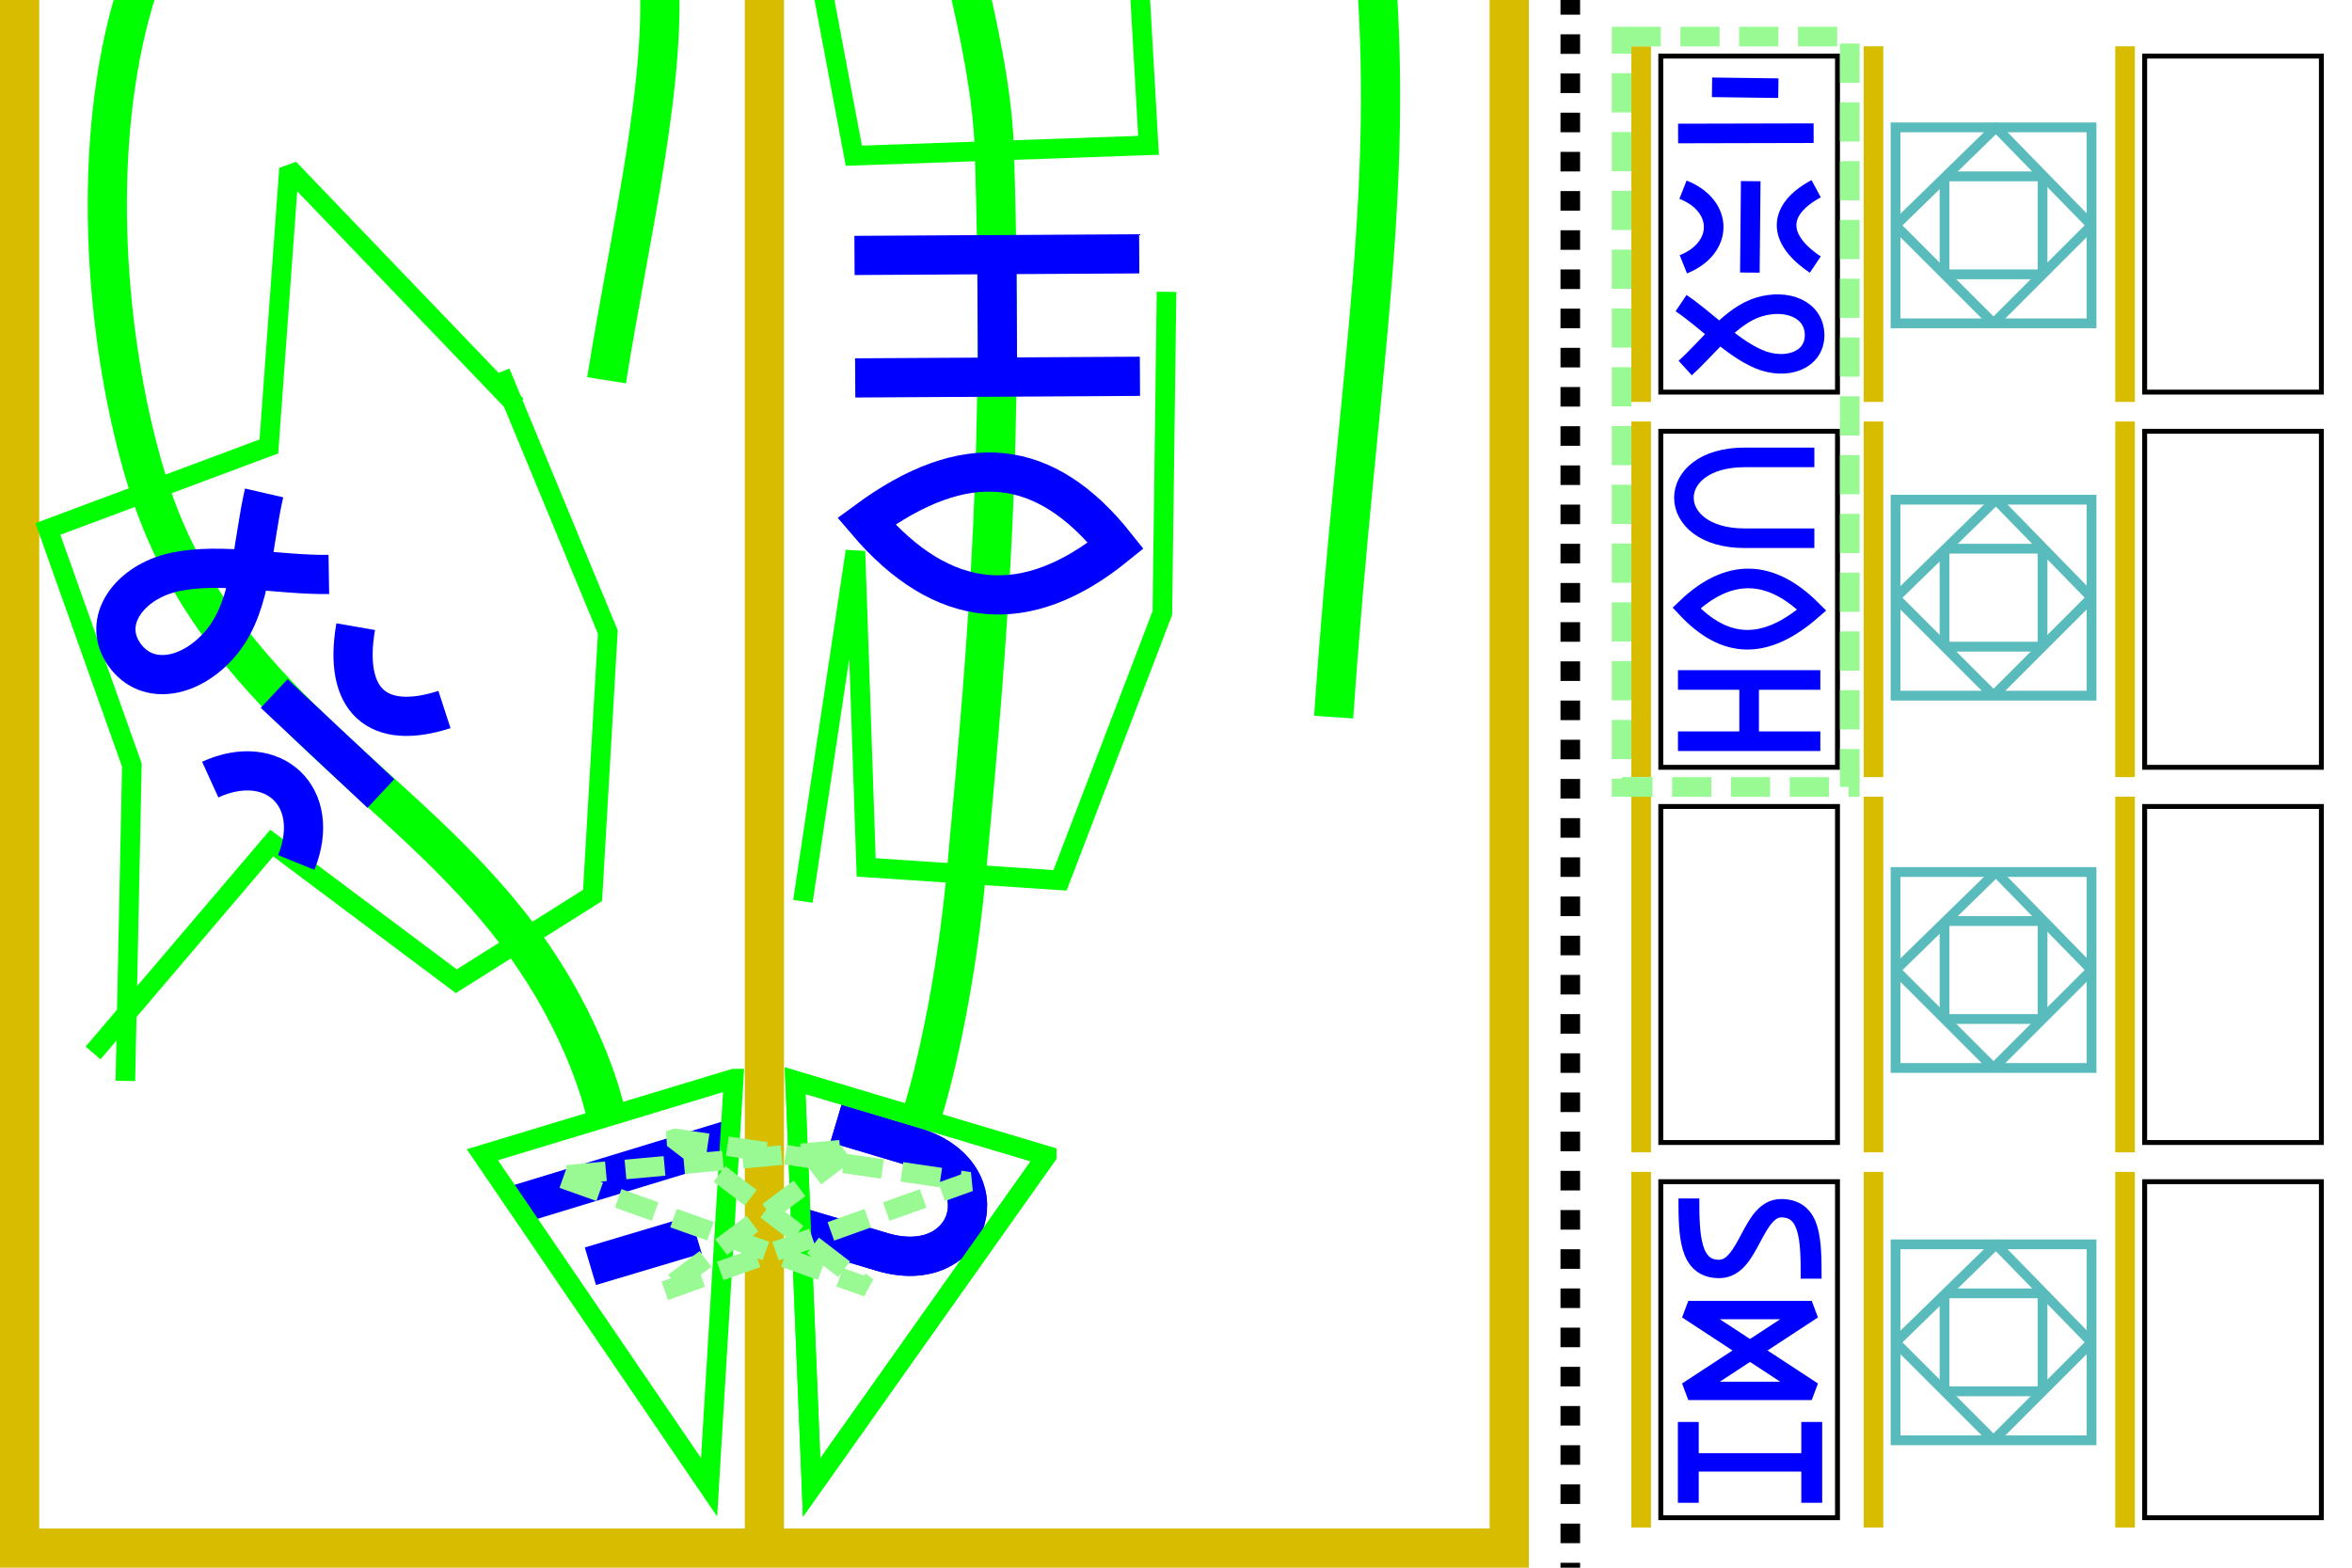 <?xml version="1.0" encoding="UTF-8" standalone="no"?>
<!-- Created with Inkscape (http://www.inkscape.org/) -->

<svg
   xmlns:dc="http://purl.org/dc/elements/1.1/"
   xmlns:cc="http://creativecommons.org/ns#"
   xmlns:rdf="http://www.w3.org/1999/02/22-rdf-syntax-ns#"
   xmlns:svg="http://www.w3.org/2000/svg"
   xmlns="http://www.w3.org/2000/svg"
   xmlns:sodipodi="http://sodipodi.sourceforge.net/DTD/sodipodi-0.dtd"
   xmlns:inkscape="http://www.inkscape.org/namespaces/inkscape"
   width="480"
   height="320"
   id="svg2"
   version="1.1"
   inkscape:version="0.47 r22583"
   sodipodi:docname="itnas144.svg"
   inkscape:export-xdpi="90"
   inkscape:export-ydpi="90"
   inkscape:export-filename="itnas144.png">
  <defs
     id="defs4" />
  <sodipodi:namedview
     id="base"
     pagecolor="#ffffff"
     bordercolor="#666666"
     borderopacity="1.0"
     inkscape:pageopacity="1"
     inkscape:pageshadow="2"
     inkscape:zoom="1"
     inkscape:cx="150.71546"
     inkscape:cy="176.17008"
     inkscape:document-units="px"
     inkscape:current-layer="layer1"
     showgrid="false"
     inkscape:snap-nodes="false"
     inkscape:snap-global="true"
     inkscape:snap-grids="false"
     showguides="true"
     inkscape:window-width="1280"
     inkscape:window-height="774"
     inkscape:window-x="1276"
     inkscape:window-y="580"
     inkscape:window-maximized="1"
     inkscape:object-paths="false"
     inkscape:object-nodes="true"
     inkscape:snap-bbox="false"
     inkscape:bbox-nodes="false"
     inkscape:bbox-paths="true"
     inkscape:snap-smooth-nodes="false"
     inkscape:snap-midpoints="true">
    <inkscape:grid
       empspacing="5"
       visible="true"
       enabled="true"
       snapvisiblegridlinesonly="true"
       type="xygrid"
       id="grid2816" />
  </sodipodi:namedview>
  <g
     inkscape:label="Layer 1"
     inkscape:groupmode="layer"
     id="layer1"
     style="display:inline">
    <g
       id="g8072"
       transform="translate(2,2.4730492e-6)">
      <g
         transform="translate(135.327,-781.739)"
         id="g3826-1">
        <path
           style="fill:none;stroke:#0000ff;stroke-width:4;stroke-linecap:butt;stroke-linejoin:bevel;stroke-miterlimit:4;stroke-opacity:1;stroke-dasharray:none"
           d="m 232.8,808.925 -27.659,0.063"
           id="path3028-1" />
        <path
           style="fill:none;stroke:#0000ff;stroke-width:4;stroke-linecap:butt;stroke-linejoin:bevel;stroke-miterlimit:4;stroke-opacity:1;stroke-dasharray:none"
           d="M 225.6,799.737 212.064,799.56"
           id="rect10452-0-7-5" />
        <path
           style="fill:none;stroke:#0000ff;stroke-width:4;stroke-linecap:butt;stroke-linejoin:miter;stroke-miterlimit:4;stroke-opacity:1;stroke-dasharray:none"
           d="m 233.315,820.26 c -7.914,4.267 -8.113,10.164 -0.176,15.487"
           id="rect10452-1-7-4-2"
           sodipodi:nodetypes="cc" />
        <path
           style="fill:none;stroke:#0000ff;stroke-width:4;stroke-linecap:butt;stroke-linejoin:miter;stroke-miterlimit:4;stroke-opacity:1;stroke-dasharray:none"
           d="m 206.141,820.454 c 8.384,3.327 8.299,11.942 0.073,15.237"
           id="rect10452-1-4-4-0-7"
           sodipodi:nodetypes="cc" />
        <path
           style="fill:none;stroke:#0000ff;stroke-width:4;stroke-linecap:butt;stroke-linejoin:miter;stroke-miterlimit:4;stroke-opacity:1;stroke-dasharray:none"
           d="m 205.75,843.612 c 5.185,3.481 10.41,9.147 15.916,11.453 5.506,2.306 11.364,0.263 11.334,-4.941 -0.03,-5.203 -5.592,-7.454 -11.334,-5.727 -5.742,1.727 -10.128,7.972 -15.072,12.464"
           id="path3030-6"
           sodipodi:nodetypes="czzzc" />
        <path
           style="fill:none;stroke:#0000ff;stroke-width:4;stroke-linecap:butt;stroke-linejoin:bevel;stroke-miterlimit:4;stroke-opacity:1;stroke-dasharray:none"
           d="m 219.787,837.38 0.177,-18.661"
           id="rect10452-0-7-4-1" />
      </g>
      <rect
         y="11.45"
         x="336.936"
         height="68.589"
         width="36.062"
         id="rect2850-1"
         style="color:#000000;fill:none;stroke:#000000;stroke-width:1;stroke-linecap:butt;stroke-linejoin:miter;stroke-miterlimit:4;stroke-opacity:1;stroke-dasharray:none;stroke-dashoffset:0;marker:none;visibility:visible;display:inline;overflow:visible;enable-background:accumulate" />
    </g>
    <g
       id="g8089"
       transform="translate(2,2.4730492e-6)">
      <g
         transform="matrix(1.134,0,0,1,-64.716,-262.747)"
         id="g4134">
        <path
           sodipodi:nodetypes="ccccc"
           d="m 359.143,546.657 22.214,0 -22.214,-16.5 22.214,0 -22.214,16.5 z"
           style="color:#000000;fill:none;stroke:#0000ff;stroke-width:3.757;stroke-linecap:butt;stroke-linejoin:bevel;stroke-miterlimit:4;stroke-opacity:1;stroke-dasharray:none;stroke-dashoffset:0;marker:none;visibility:visible;display:inline;overflow:visible;enable-background:accumulate"
           id="rect10452-0-7-5-3-2-9-5-5" />
        <path
           id="rect10452-0-7-5-3-2-9-7-7"
           style="color:#000000;fill:none;stroke:#0000ff;stroke-width:3.757;stroke-linecap:butt;stroke-linejoin:miter;stroke-miterlimit:4;stroke-opacity:1;stroke-dasharray:none;stroke-dashoffset:0;marker:none;visibility:visible;display:inline;overflow:visible;enable-background:accumulate"
           d="m 359.143,569.5 0,-16.5 m 22.214,16.5 0,-16.5 m -22.214,8.25 22.214,0" />
        <path
           style="color:#000000;fill:none;stroke:#0000ff;stroke-width:3.757;stroke-linecap:butt;stroke-linejoin:miter;stroke-miterlimit:4;stroke-opacity:1;stroke-dasharray:none;stroke-dashoffset:0;marker:none;visibility:visible;display:inline;overflow:visible;enable-background:accumulate"
           d="m 359.249,507.381 c 0,7.603 0.14,14.477 5.526,14.386 5.341,-0.09 5.865,-12.446 11.122,-12.397 5.3,0.049 5.355,6.582 5.355,14.378"
           id="path4346-6"
           sodipodi:nodetypes="czzs" />
      </g>
      <rect
         style="color:#000000;fill:none;stroke:#000000;stroke-width:1;stroke-linecap:butt;stroke-linejoin:miter;stroke-miterlimit:4;stroke-opacity:1;stroke-dasharray:none;stroke-dashoffset:0;marker:none;visibility:visible;display:inline;overflow:visible;enable-background:accumulate"
         id="rect2850-1-4-7"
         width="36.062"
         height="68.589"
         x="336.936"
         y="241.209" />
    </g>
    <rect
       y="164.622"
       x="338.936"
       height="68.589"
       width="36.062"
       id="rect2850-1-9"
       style="color:#000000;fill:none;stroke:#000000;stroke-width:1;stroke-linecap:butt;stroke-linejoin:miter;stroke-miterlimit:4;stroke-opacity:1;stroke-dasharray:none;stroke-dashoffset:0;marker:none;visibility:visible;display:inline;overflow:visible;enable-background:accumulate" />
    <rect
       style="color:#000000;fill:none;stroke:#000000;stroke-width:1;stroke-linecap:butt;stroke-linejoin:miter;stroke-miterlimit:4;stroke-opacity:1;stroke-dasharray:none;stroke-dashoffset:0;marker:none;visibility:visible;display:inline;overflow:visible;enable-background:accumulate"
       id="rect8054"
       width="36.062"
       height="68.589"
       x="437.689"
       y="11.45" />
    <rect
       y="241.209"
       x="437.689"
       height="68.589"
       width="36.062"
       id="rect8056"
       style="color:#000000;fill:none;stroke:#000000;stroke-width:1;stroke-linecap:butt;stroke-linejoin:miter;stroke-miterlimit:4;stroke-opacity:1;stroke-dasharray:none;stroke-dashoffset:0;marker:none;visibility:visible;display:inline;overflow:visible;enable-background:accumulate" />
    <rect
       y="88.036"
       x="437.689"
       height="68.589"
       width="36.062"
       id="rect8058"
       style="color:#000000;fill:none;stroke:#000000;stroke-width:1;stroke-linecap:butt;stroke-linejoin:miter;stroke-miterlimit:4;stroke-opacity:1;stroke-dasharray:none;stroke-dashoffset:0;marker:none;visibility:visible;display:inline;overflow:visible;enable-background:accumulate" />
    <rect
       y="164.622"
       x="437.689"
       height="68.589"
       width="36.062"
       id="rect8060"
       style="color:#000000;fill:none;stroke:#000000;stroke-width:1;stroke-linecap:butt;stroke-linejoin:miter;stroke-miterlimit:4;stroke-opacity:1;stroke-dasharray:none;stroke-dashoffset:0;marker:none;visibility:visible;display:inline;overflow:visible;enable-background:accumulate" />
    <g
       style="display:inline"
       id="g5142-4"
       transform="translate(36.844,-164)">
      <rect
         y="200"
         x="360"
         height="20"
         width="20"
         id="rect5063-5"
         style="color:#000000;fill:none;stroke:#59bbbc;stroke-width:2;stroke-linecap:butt;stroke-linejoin:bevel;stroke-miterlimit:4;stroke-opacity:1;stroke-dasharray:none;stroke-dashoffset:0;marker:none;visibility:visible;display:inline;overflow:visible;enable-background:accumulate" />
      <path
         id="path5065-9-5"
         d="m 370.5,190 -20.5,20 20,20 20,-20 -19.5,-20 z"
         style="fill:none;stroke:#59bbbc;stroke-width:2;stroke-linecap:butt;stroke-linejoin:bevel;stroke-miterlimit:4;stroke-opacity:1;stroke-dasharray:none;display:inline" />
      <rect
         y="190"
         x="350"
         height="40"
         width="40"
         id="rect5089-1"
         style="color:#000000;fill:none;stroke:#59bbbc;stroke-width:2;stroke-linecap:butt;stroke-linejoin:miter;stroke-miterlimit:4;stroke-opacity:1;stroke-dasharray:none;stroke-dashoffset:0;marker:none;visibility:visible;display:inline;overflow:visible;enable-background:accumulate" />
    </g>
    <g
       transform="translate(36.844,-88)"
       id="g8108"
       style="display:inline">
      <rect
         style="color:#000000;fill:none;stroke:#59bbbc;stroke-width:2;stroke-linecap:butt;stroke-linejoin:bevel;stroke-miterlimit:4;stroke-opacity:1;stroke-dasharray:none;stroke-dashoffset:0;marker:none;visibility:visible;display:inline;overflow:visible;enable-background:accumulate"
         id="rect8110"
         width="20"
         height="20"
         x="360"
         y="200" />
      <path
         style="fill:none;stroke:#59bbbc;stroke-width:2;stroke-linecap:butt;stroke-linejoin:bevel;stroke-miterlimit:4;stroke-opacity:1;stroke-dasharray:none;display:inline"
         d="m 370.5,190 -20.5,20 20,20 20,-20 -19.5,-20 z"
         id="path8112" />
      <rect
         style="color:#000000;fill:none;stroke:#59bbbc;stroke-width:2;stroke-linecap:butt;stroke-linejoin:miter;stroke-miterlimit:4;stroke-opacity:1;stroke-dasharray:none;stroke-dashoffset:0;marker:none;visibility:visible;display:inline;overflow:visible;enable-background:accumulate"
         id="rect8114"
         width="40"
         height="40"
         x="350"
         y="190" />
    </g>
    <g
       transform="translate(36.844,-12)"
       id="g8120"
       style="display:inline">
      <rect
         style="color:#000000;fill:none;stroke:#59bbbc;stroke-width:2;stroke-linecap:butt;stroke-linejoin:bevel;stroke-miterlimit:4;stroke-opacity:1;stroke-dasharray:none;stroke-dashoffset:0;marker:none;visibility:visible;display:inline;overflow:visible;enable-background:accumulate"
         id="rect8122"
         width="20"
         height="20"
         x="360"
         y="200" />
      <path
         style="fill:none;stroke:#59bbbc;stroke-width:2;stroke-linecap:butt;stroke-linejoin:bevel;stroke-miterlimit:4;stroke-opacity:1;stroke-dasharray:none;display:inline"
         d="m 370.5,190 -20.5,20 20,20 20,-20 -19.5,-20 z"
         id="path8124" />
      <rect
         style="color:#000000;fill:none;stroke:#59bbbc;stroke-width:2;stroke-linecap:butt;stroke-linejoin:miter;stroke-miterlimit:4;stroke-opacity:1;stroke-dasharray:none;stroke-dashoffset:0;marker:none;visibility:visible;display:inline;overflow:visible;enable-background:accumulate"
         id="rect8126"
         width="40"
         height="40"
         x="350"
         y="190" />
    </g>
    <g
       style="display:inline"
       id="g8132"
       transform="translate(36.844,64)">
      <rect
         y="200"
         x="360"
         height="20"
         width="20"
         id="rect8134"
         style="color:#000000;fill:none;stroke:#59bbbc;stroke-width:2;stroke-linecap:butt;stroke-linejoin:bevel;stroke-miterlimit:4;stroke-opacity:1;stroke-dasharray:none;stroke-dashoffset:0;marker:none;visibility:visible;display:inline;overflow:visible;enable-background:accumulate" />
      <path
         id="path8136"
         d="m 370.5,190 -20.5,20 20,20 20,-20 -19.5,-20 z"
         style="fill:none;stroke:#59bbbc;stroke-width:2;stroke-linecap:butt;stroke-linejoin:bevel;stroke-miterlimit:4;stroke-opacity:1;stroke-dasharray:none;display:inline" />
      <rect
         y="190"
         x="350"
         height="40"
         width="40"
         id="rect8138"
         style="color:#000000;fill:none;stroke:#59bbbc;stroke-width:2;stroke-linecap:butt;stroke-linejoin:miter;stroke-miterlimit:4;stroke-opacity:1;stroke-dasharray:none;stroke-dashoffset:0;marker:none;visibility:visible;display:inline;overflow:visible;enable-background:accumulate" />
    </g>
    <g
       id="g3964">
      <rect
         style="color:#000000;fill:none;stroke:#000000;stroke-width:1;stroke-linecap:butt;stroke-linejoin:miter;stroke-miterlimit:4;stroke-opacity:1;stroke-dasharray:none;stroke-dashoffset:0;marker:none;visibility:visible;display:inline;overflow:visible;enable-background:accumulate"
         id="rect2850-1-1"
         width="36.062"
         height="68.589"
         x="338.936"
         y="88.036" />
      <g
         id="g3959">
        <path
           sodipodi:nodetypes="ccc"
           d="m 369.76,124.528 c -9.445,8.222 -17.639,8.071 -25.585,-0.423 8.557,-8.174 17.113,-8.043 25.585,0.423 z"
           style="color:#000000;fill:none;stroke:#0000ff;stroke-width:4;stroke-linecap:butt;stroke-linejoin:miter;stroke-miterlimit:4;stroke-opacity:1;stroke-dasharray:none;stroke-dashoffset:0;marker:none;visibility:visible;display:inline;overflow:visible;enable-background:accumulate"
           id="rect10452-1-7-5-8-2-2-0" />
        <path
           d="m 342.44,138.798 29.055,0 m -29.055,12.5 29.055,0 m -14.528,-12.5 0,12.5"
           style="color:#000000;fill:none;stroke:#0000ff;stroke-width:4;stroke-linecap:butt;stroke-linejoin:miter;stroke-miterlimit:4;stroke-opacity:1;stroke-dasharray:none;stroke-dashoffset:0;marker:none;visibility:visible;display:inline;overflow:visible;enable-background:accumulate"
           id="path3907" />
        <path
           sodipodi:nodetypes="cssc"
           d="m 370.277,93.364 c 0,0 -9.488,0 -14.232,0 -16.549,0 -16.484,16.5 0,16.5 4.744,0 14.232,0 14.232,0"
           style="color:#000000;fill:none;stroke:#0000ff;stroke-width:4;stroke-linecap:butt;stroke-linejoin:miter;stroke-miterlimit:4;stroke-opacity:1;stroke-dasharray:none;stroke-dashoffset:0;marker:none;visibility:visible;display:inline;overflow:visible;enable-background:accumulate"
           id="rect10452-0-7-5-3-2-9-5" />
      </g>
    </g>
    <path
       id="path7738"
       style="color:#000000;fill:none;stroke:#d8bc00;stroke-width:8;stroke-linecap:butt;stroke-linejoin:miter;stroke-miterlimit:4;stroke-opacity:1;stroke-dasharray:none;stroke-dashoffset:0;marker:none;visibility:visible;display:inline;overflow:visible;enable-background:accumulate"
       d="m 156,316 0,-414.565 M 308,316 l 0,-414.565 -304,0 L 4,316 l 304,0 z"
       sodipodi:nodetypes="ccccccc" />
    <g
       id="g2937"
       transform="matrix(1.913,-0.583,-0.583,-1.913,-215.633,450.293)"
       inkscape:transform-center-y="33.584744"
       inkscape:transform-center-x="-0.76703028">
      <path
         id="path3028-1-1"
         d="m 206.192,50.959 -22.975,0.002"
         style="color:#000000;fill:none;stroke:#0000ff;stroke-width:4;stroke-linecap:butt;stroke-linejoin:bevel;stroke-miterlimit:4;stroke-opacity:1;stroke-dasharray:none;stroke-dashoffset:0;marker:none;visibility:visible;display:inline;overflow:visible;enable-background:accumulate" />
      <path
         id="rect10452-0-7-5-7"
         d="m 199.996,42.692 -11.261,0.065"
         style="color:#000000;fill:none;stroke:#0000ff;stroke-width:4;stroke-linecap:butt;stroke-linejoin:bevel;stroke-miterlimit:4;stroke-opacity:1;stroke-dasharray:none;stroke-dashoffset:0;marker:none;visibility:visible;display:inline;overflow:visible;enable-background:accumulate" />
      <path
         sodipodi:nodetypes="cccc"
         d="m 208.302,56.81 c 0,0 -14.558,-39.165 -14.558,-39.165 l -12.237,39.212 c 0,0 26.794,-0.047 26.794,-0.047 z"
         style="fill:none;stroke:#00ff00;stroke-width:2;stroke-linecap:butt;stroke-linejoin:miter;stroke-miterlimit:4;stroke-opacity:1;stroke-dasharray:none"
         id="path10399-9-40" />
    </g>
    <path
       style="fill:none;stroke:#00ff00;stroke-width:8;stroke-linecap:butt;stroke-linejoin:miter;stroke-miterlimit:4;stroke-opacity:1;stroke-dasharray:none;marker-start:none;marker-mid:none;marker-end:none"
       d="m 123.574,227.115 c 0,0 -3.407,-16.879 -17.641,-35.944 C 81.953,159.052 44.253,142.773 30.358,99.33 15.039,51.431 13.929,-46.615 84.537,-47.368 155.351,-48.124 133.372,17.019 123.793,77.617"
       id="path2826-1-9"
       sodipodi:nodetypes="cssss" />
    <path
       id="path10436-7-4"
       style="fill:none;stroke:#00ff00;stroke-width:4;stroke-linecap:butt;stroke-linejoin:miter;stroke-miterlimit:2;stroke-opacity:1;stroke-dasharray:none"
       d="m 25.586,220.64 1.326,-64.468 c 0,0 -17.135,-48.198 -17.135,-48.198 0,0 45.098,-16.849 45.098,-16.849 0,0 4.111,-56.717 4.111,-56.717 0,0 46.426,48.405 46.426,48.405"
       sodipodi:nodetypes="cccccc"
       inkscape:transform-center-x="1.9430385"
       inkscape:transform-center-y="-8.7364965" />
    <path
       id="path10402-6-4-8"
       style="fill:none;stroke:#00ff00;stroke-width:4;stroke-linecap:butt;stroke-linejoin:miter;stroke-miterlimit:4;stroke-opacity:1;stroke-dasharray:none"
       d="m 18.993,214.929 36.466,-42.841 37.658,28.203 27.817,-17.515 c 0,0 3.113,-53.765 3.113,-53.765 L 102.107,75.98"
       sodipodi:nodetypes="cccccc"
       inkscape:transform-center-x="4.430345"
       inkscape:transform-center-y="-12.602882" />
    <path
       style="fill:none;stroke:#0000ff;stroke-width:8;stroke-linecap:butt;stroke-linejoin:miter;stroke-miterlimit:4;stroke-opacity:1;stroke-dasharray:none"
       d="m 67.11,117.256 c -9.99,0.163 -22.03,-2.509 -31.37,-0.51 -9.34,2 -15.168,10.034 -10.377,16.842 4.791,6.809 14.154,4.685 20.12,-2.829 5.966,-7.513 6.024,-19.724 8.416,-30.14"
       id="path3030-6-8"
       sodipodi:nodetypes="czzzc" />
    <g
       id="g2942"
       transform="matrix(1.105,-1.157,-1.157,-1.105,-15.949,500.176)"
       style="stroke-width:5;stroke-miterlimit:4;stroke-dasharray:none">
      <path
         sodipodi:nodetypes="cc"
         id="rect10452-1-7-4-2-2"
         d="m 206.663,105.195 c -7.914,4.267 -8.113,10.164 -0.176,15.487"
         style="fill:none;stroke:#0000ff;stroke-width:5;stroke-linecap:butt;stroke-linejoin:miter;stroke-miterlimit:4;stroke-opacity:1;stroke-dasharray:none" />
      <path
         sodipodi:nodetypes="cc"
         id="rect10452-1-4-4-0-7-4"
         d="m 179.489,105.389 c 8.384,3.327 8.299,11.942 0.073,15.237"
         style="fill:none;stroke:#0000ff;stroke-width:5;stroke-linecap:butt;stroke-linejoin:miter;stroke-miterlimit:4;stroke-opacity:1;stroke-dasharray:none" />
      <path
         id="rect10452-0-7-4-1-5"
         d="m 193.135,122.315 0.177,-18.661"
         style="fill:none;stroke:#0000ff;stroke-width:5;stroke-linecap:butt;stroke-linejoin:bevel;stroke-miterlimit:4;stroke-opacity:1;stroke-dasharray:none" />
    </g>
    <path
       style="fill:none;stroke:#00ff00;stroke-width:8;stroke-linecap:butt;stroke-linejoin:miter;stroke-miterlimit:4;stroke-opacity:1;stroke-dasharray:none;marker-start:none;marker-mid:none;marker-end:none"
       d="m 188.404,226.75 c 0,0 6.042,-18.847 8.801,-48.459 4.884,-52.048 7.601,-87.973 5.727,-147.596 -1.254,-39.908 -29.424,-84.715 7.014,-107.206 22.835,-14.095 63.094,-3.85 69.802,58.934 5.874,54.982 -2.604,91.036 -7.572,163.957"
       id="path7797"
       sodipodi:nodetypes="csssss" />
    <path
       id="path7799"
       style="fill:none;stroke:#00ff00;stroke-width:4;stroke-linecap:butt;stroke-linejoin:miter;stroke-miterlimit:4;stroke-opacity:1;stroke-dasharray:none"
       d="m 276.336,-89.656 -45.541,55.816 c 0,0 3.601,63.498 3.601,63.498 0,0 -60.141,2.129 -60.141,2.129 0,0 -12.046,-63.845 -12.046,-63.845 0,0 55.425,-59.726 55.425,-59.726"
       sodipodi:nodetypes="cccccc"
       inkscape:transform-center-x="4.608152"
       inkscape:transform-center-y="-70.160483" />
    <path
       id="path7801"
       style="fill:none;stroke:#00ff00;stroke-width:4;stroke-linecap:butt;stroke-linejoin:miter;stroke-miterlimit:4;stroke-opacity:1;stroke-dasharray:none"
       d="m 238.068,59.569 -0.855,65.568 -20.881,54.557 -39.561,-2.638 c 0,0 -2.186,-64.529 -2.186,-64.529 l -10.729,71.454"
       sodipodi:nodetypes="cccccc"
       inkscape:transform-center-x="-6.2853366"
       inkscape:transform-center-y="-67.955873" />
    <g
       id="g4193"
       inkscape:transform-center-y="35.788668"
       transform="matrix(-0.958,-0.286,-0.286,0.958,487.252,55.701)"
       inkscape:transform-center-x="0.61783034">
      <path
         id="rect10452-0-7-5-3-2-9-5-2"
         style="color:#000000;fill:none;stroke:#0000ff;stroke-width:8;stroke-linecap:butt;stroke-linejoin:miter;stroke-miterlimit:4;stroke-opacity:1;stroke-dasharray:none;stroke-dashoffset:0;marker:none;visibility:visible;display:inline;overflow:visible;enable-background:accumulate"
         d="m 253.802,257.025 c 0,0 -11.032,0 -16.548,0 -19.242,0 -19.166,22.418 0,22.418 5.516,0 16.548,0 16.548,0"
         sodipodi:nodetypes="cssc" />
      <path
         inkscape:transform-center-y="38.498656"
         inkscape:transform-center-x="-1.326648"
         sodipodi:nodetypes="cccc"
         d="m 210.728,251.034 c 0,0 26.574,78.617 26.574,78.617 l 26.981,-78.632 -53.555,0.014 z"
         style="fill:none;stroke:#00ff00;stroke-width:4;stroke-linecap:butt;stroke-linejoin:miter;stroke-miterlimit:4;stroke-opacity:1;stroke-dasharray:none"
         id="path7803" />
    </g>
    <path
       sodipodi:nodetypes="ccc"
       d="m 176.793,106.385 c 20.161,-14.859 36.469,-13.23 50.934,4.989 -18.383,14.908 -35.416,13.261 -50.934,-4.989 z"
       style="color:#000000;fill:none;stroke:#0000ff;stroke-width:8;stroke-linecap:butt;stroke-linejoin:miter;stroke-miterlimit:4;stroke-opacity:1;stroke-dasharray:none;stroke-dashoffset:0;marker:none;visibility:visible;display:inline;overflow:visible;enable-background:accumulate"
       id="rect10452-1-7-5-8-2-2-0-7" />
    <path
       d="m 232.64,76.809 -58.11,0.332 m 57.967,-25.332 -58.11,0.332 m 29.198,24.833 -0.143,-25"
       style="color:#000000;fill:none;stroke:#0000ff;stroke-width:8;stroke-linecap:butt;stroke-linejoin:miter;stroke-miterlimit:4;stroke-opacity:1;stroke-dasharray:none;stroke-dashoffset:0;marker:none;visibility:visible;display:inline;overflow:visible;enable-background:accumulate"
       id="path3907-6" />
    <g
       inkscape:transform-center-x="0.61783034"
       transform="matrix(-0.958,-0.286,-0.286,0.958,487.252,55.701)"
       inkscape:transform-center-y="35.788668"
       id="g4318">
      <path
         sodipodi:nodetypes="cssc"
         d="m 253.802,257.025 c 0,0 -11.032,0 -16.548,0 -19.242,0 -19.166,22.418 0,22.418 5.516,0 16.548,0 16.548,0"
         style="color:#000000;fill:none;stroke:#0000ff;stroke-width:8;stroke-linecap:butt;stroke-linejoin:miter;stroke-miterlimit:4;stroke-opacity:1;stroke-dasharray:none;stroke-dashoffset:0;marker:none;visibility:visible;display:inline;overflow:visible;enable-background:accumulate"
         id="path4320" />
      <path
         id="path4322"
         style="fill:none;stroke:#00ff00;stroke-width:4;stroke-linecap:butt;stroke-linejoin:miter;stroke-miterlimit:4;stroke-opacity:1;stroke-dasharray:none"
         d="m 210.728,251.034 c 0,0 26.574,78.617 26.574,78.617 l 26.981,-78.632 -53.555,0.014 z"
         sodipodi:nodetypes="cccc"
         inkscape:transform-center-x="-1.326648"
         inkscape:transform-center-y="38.498656" />
    </g>
    <path
       style="color:#000000;fill:none;stroke:#99fa94;stroke-width:4;stroke-linecap:butt;stroke-linejoin:bevel;stroke-miterlimit:4;stroke-opacity:1;stroke-dasharray:8, 4;stroke-dashoffset:0;marker:none;visibility:visible;display:inline;overflow:visible;enable-background:accumulate"
       d="m 137.333,232.323 39.69,30.411 -63.696,-22.697 60.632,-5.576 -38.983,29.275 62.882,-22.503 -60.525,-8.91 z"
       id="path4346"
       sodipodi:nodetypes="ccccccc" />
    <path
       style="color:#000000;fill:none;stroke:#d8bc00;stroke-width:4;stroke-linecap:square;stroke-linejoin:miter;stroke-miterlimit:4;stroke-opacity:1;stroke-dasharray:none;stroke-dashoffset:0;marker:none;visibility:visible;display:inline;overflow:visible;enable-background:accumulate"
       d="m 334.936,11.45 0,68.589"
       id="path8224" />
    <path
       id="path8255"
       d="m 334.936,88.036 0,68.589"
       style="color:#000000;fill:none;stroke:#d8bc00;stroke-width:4;stroke-linecap:square;stroke-linejoin:miter;stroke-miterlimit:4;stroke-opacity:1;stroke-dasharray:none;stroke-dashoffset:0;marker:none;visibility:visible;display:inline;overflow:visible;enable-background:accumulate" />
    <path
       id="path8257"
       d="m 334.936,164.622 0,68.589"
       style="color:#000000;fill:none;stroke:#d8bc00;stroke-width:4;stroke-linecap:square;stroke-linejoin:miter;stroke-miterlimit:4;stroke-opacity:1;stroke-dasharray:none;stroke-dashoffset:0;marker:none;visibility:visible;display:inline;overflow:visible;enable-background:accumulate" />
    <path
       style="color:#000000;fill:none;stroke:#d8bc00;stroke-width:4;stroke-linecap:square;stroke-linejoin:miter;stroke-miterlimit:4;stroke-opacity:1;stroke-dasharray:none;stroke-dashoffset:0;marker:none;visibility:visible;display:inline;overflow:visible;enable-background:accumulate"
       d="m 334.936,241.209 0,68.589"
       id="path8259" />
    <path
       id="path8261"
       d="m 433.689,11.45 0,68.589"
       style="color:#000000;fill:none;stroke:#d8bc00;stroke-width:4;stroke-linecap:square;stroke-linejoin:miter;stroke-miterlimit:4;stroke-opacity:1;stroke-dasharray:none;stroke-dashoffset:0;marker:none;visibility:visible;display:inline;overflow:visible;enable-background:accumulate" />
    <path
       style="color:#000000;fill:none;stroke:#d8bc00;stroke-width:4;stroke-linecap:square;stroke-linejoin:miter;stroke-miterlimit:4;stroke-opacity:1;stroke-dasharray:none;stroke-dashoffset:0;marker:none;visibility:visible;display:inline;overflow:visible;enable-background:accumulate"
       d="m 433.689,88.036 0,68.589"
       id="path8263" />
    <path
       style="color:#000000;fill:none;stroke:#d8bc00;stroke-width:4;stroke-linecap:square;stroke-linejoin:miter;stroke-miterlimit:4;stroke-opacity:1;stroke-dasharray:none;stroke-dashoffset:0;marker:none;visibility:visible;display:inline;overflow:visible;enable-background:accumulate"
       d="m 433.689,164.622 0,68.589"
       id="path8265" />
    <path
       id="path8267"
       d="m 433.689,241.209 0,68.589"
       style="color:#000000;fill:none;stroke:#d8bc00;stroke-width:4;stroke-linecap:square;stroke-linejoin:miter;stroke-miterlimit:4;stroke-opacity:1;stroke-dasharray:none;stroke-dashoffset:0;marker:none;visibility:visible;display:inline;overflow:visible;enable-background:accumulate" />
    <path
       style="color:#000000;fill:none;stroke:#d8bc00;stroke-width:4;stroke-linecap:square;stroke-linejoin:miter;stroke-miterlimit:4;stroke-opacity:1;stroke-dasharray:none;stroke-dashoffset:0;marker:none;visibility:visible;display:inline;overflow:visible;enable-background:accumulate"
       d="m 382.344,11.45 0,68.589"
       id="path8279" />
    <path
       id="path8281"
       d="m 382.344,88.036 0,68.589"
       style="color:#000000;fill:none;stroke:#d8bc00;stroke-width:4;stroke-linecap:square;stroke-linejoin:miter;stroke-miterlimit:4;stroke-opacity:1;stroke-dasharray:none;stroke-dashoffset:0;marker:none;visibility:visible;display:inline;overflow:visible;enable-background:accumulate" />
    <path
       id="path8283"
       d="m 382.344,164.622 0,68.589"
       style="color:#000000;fill:none;stroke:#d8bc00;stroke-width:4;stroke-linecap:square;stroke-linejoin:miter;stroke-miterlimit:4;stroke-opacity:1;stroke-dasharray:none;stroke-dashoffset:0;marker:none;visibility:visible;display:inline;overflow:visible;enable-background:accumulate" />
    <path
       style="color:#000000;fill:none;stroke:#d8bc00;stroke-width:4;stroke-linecap:square;stroke-linejoin:miter;stroke-miterlimit:4;stroke-opacity:1;stroke-dasharray:none;stroke-dashoffset:0;marker:none;visibility:visible;display:inline;overflow:visible;enable-background:accumulate"
       d="m 382.344,241.209 0,68.589"
       id="path8285" />
    <rect
       style="color:#000000;fill:none;stroke:#99fa94;stroke-width:4;stroke-linecap:butt;stroke-linejoin:miter;stroke-miterlimit:4;stroke-opacity:1;stroke-dasharray:8, 4;stroke-dashoffset:0;marker:none;visibility:visible;display:inline;overflow:visible;enable-background:accumulate"
       id="rect4441"
       width="46.571"
       height="153.173"
       x="330.937"
       y="7.462" />
    <path
       style="fill:none;stroke:#000000;stroke-width:4;stroke-linecap:butt;stroke-linejoin:miter;stroke-opacity:1;color:#000000;stroke-miterlimit:4;stroke-dasharray:4,4;stroke-dashoffset:0;marker:none;visibility:visible;display:inline;overflow:visible;enable-background:accumulate"
       d="m 320.469,-25 0,401"
       id="path2928" />
  </g>
  <g
     inkscape:groupmode="layer"
     id="layer2"
     inkscape:label="tmp"
     style="display:none">
    <path
       style="fill:none;stroke:#000000;stroke-width:1px;stroke-linecap:butt;stroke-linejoin:miter;stroke-opacity:1"
       d="m 246.765,29.838 -4.054,-63.66"
       id="path3837" />
    <path
       style="fill:none;stroke:#000000;stroke-width:1px;stroke-linecap:butt;stroke-linejoin:miter;stroke-opacity:1;display:inline"
       d="m 242.937,-34.028 48.984,-58.745"
       id="path3839" />
    <path
       style="fill:none;stroke:#000000;stroke-width:1px;stroke-linecap:butt;stroke-linejoin:miter;stroke-opacity:1;display:inline"
       d="m 220.127,-99.269 85.754,69.153"
       id="path3787"
       sodipodi:nodetypes="cc" />
    <path
       style="fill:none;stroke:#000000;stroke-width:1px;stroke-linecap:butt;stroke-linejoin:miter;stroke-opacity:1;display:inline"
       d="M 283.003,147.252 291.92,-25.214"
       id="path3789"
       sodipodi:nodetypes="cc" />
    <path
       style="fill:none;stroke:#000000;stroke-width:1px;stroke-linecap:butt;stroke-linejoin:miter;stroke-opacity:1;display:inline"
       d="M 214.204,30.887 194.808,-89.362"
       id="path3785"
       sodipodi:nodetypes="cc" />
    <path
       style="fill:none;stroke:#000000;stroke-width:1px;stroke-linecap:butt;stroke-linejoin:miter;stroke-opacity:1;display:inline"
       d="m 174.829,-34.9 63.066,-56.212"
       id="path3833" />
    <path
       style="fill:none;stroke:#000000;stroke-width:1px;stroke-linecap:butt;stroke-linejoin:miter;stroke-opacity:1;display:inline"
       d="M 188.431,33.178 173.982,-35.377"
       id="path3835" />
    <path
       style="fill:none;stroke:#000000;stroke-width:1px;stroke-linecap:butt;stroke-linejoin:miter;stroke-opacity:1;display:inline"
       d="M 208.777,178.35 214.688,30.245"
       id="path3791" />
    <path
       style="fill:none;stroke:#000000;stroke-width:1px;stroke-linecap:butt;stroke-linejoin:miter;stroke-opacity:1;display:inline"
       d="m 176.061,184.503 10.006,-71.571"
       id="path3831" />
    <path
       style="fill:none;stroke:#000000;stroke-width:1px;stroke-linecap:butt;stroke-linejoin:miter;stroke-opacity:1;display:inline"
       d="m 188.311,179.145 -1.433,-66.513"
       id="path3829" />
    <path
       style="fill:none;stroke:#000000;stroke-width:1px;stroke-linecap:butt;stroke-linejoin:miter;stroke-opacity:1;display:inline"
       d="m 229.32,179.983 20.029,-54.404"
       id="path3844" />
    <path
       style="fill:none;stroke:#000000;stroke-width:1px;stroke-linecap:butt;stroke-linejoin:miter;stroke-opacity:1;display:inline"
       d="m 249.489,125.147 0.596,-64.897"
       id="path3841" />
    <path
       style="fill:none;stroke:#000000;stroke-width:1px;stroke-linecap:butt;stroke-linejoin:miter;stroke-opacity:1;display:inline"
       d="m 200.384,227.753 7.768,-49.615"
       id="path3793" />
    <path
       id="path4279"
       d="M 38.068,142.677 21.901,94.275"
       style="fill:none;stroke:#000000;stroke-width:1px;stroke-linecap:butt;stroke-linejoin:miter;stroke-opacity:1" />
    <path
       id="path4281"
       d="m 37.151,203.427 1.261,-61.178"
       style="fill:none;stroke:#000000;stroke-width:1px;stroke-linecap:butt;stroke-linejoin:miter;stroke-opacity:1;display:inline" />
    <path
       sodipodi:nodetypes="cc"
       id="path4283"
       d="m 141.455,-60.514 -88.121,1.317"
       style="fill:none;stroke:#000000;stroke-width:1px;stroke-linecap:butt;stroke-linejoin:miter;stroke-opacity:1;display:inline" />
    <path
       sodipodi:nodetypes="cc"
       id="path4285"
       d="M 42.813,87.804 46.004,-50.317"
       style="fill:none;stroke:#000000;stroke-width:1px;stroke-linecap:butt;stroke-linejoin:miter;stroke-opacity:1;display:inline" />
    <path
       sodipodi:nodetypes="cc"
       id="path4287"
       d="m 134.959,44.699 15.517,-96.199"
       style="fill:none;stroke:#000000;stroke-width:1px;stroke-linecap:butt;stroke-linejoin:miter;stroke-opacity:1;display:inline" />
    <path
       id="path4289"
       d="M 117.729,70.571 71.121,21.628"
       style="fill:none;stroke:#000000;stroke-width:1px;stroke-linecap:butt;stroke-linejoin:miter;stroke-opacity:1;display:inline" />
    <path
       id="path4291"
       d="M 66.33,78.414 70.691,22.536"
       style="fill:none;stroke:#000000;stroke-width:1px;stroke-linecap:butt;stroke-linejoin:miter;stroke-opacity:1;display:inline" />
    <path
       id="path4293"
       d="M 117.506,179.052 42.89,86.892"
       style="fill:none;stroke:#000000;stroke-width:1px;stroke-linecap:butt;stroke-linejoin:miter;stroke-opacity:1;display:inline" />
    <path
       id="path4295"
       d="M 135.498,115.908 113.144,62.591"
       style="fill:none;stroke:#000000;stroke-width:1px;stroke-linecap:butt;stroke-linejoin:miter;stroke-opacity:1;display:inline" />
    <path
       id="path4297"
       d="m 133.703,169.38 1.69,-53.196"
       style="fill:none;stroke:#000000;stroke-width:1px;stroke-linecap:butt;stroke-linejoin:miter;stroke-opacity:1;display:inline" />
    <path
       id="path4299"
       d="M 104.645,187.3 67.854,159.061"
       style="fill:none;stroke:#000000;stroke-width:1px;stroke-linecap:butt;stroke-linejoin:miter;stroke-opacity:1;display:inline" />
    <path
       id="path4301"
       d="M 33.541,200.105 67.076,160.467"
       style="fill:none;stroke:#000000;stroke-width:1px;stroke-linecap:butt;stroke-linejoin:miter;stroke-opacity:1;display:inline" />
    <path
       id="path4303"
       d="M 135.62,215.08 117.825,179.06"
       style="fill:none;stroke:#000000;stroke-width:1px;stroke-linecap:butt;stroke-linejoin:miter;stroke-opacity:1;display:inline" />
  </g>
</svg>
